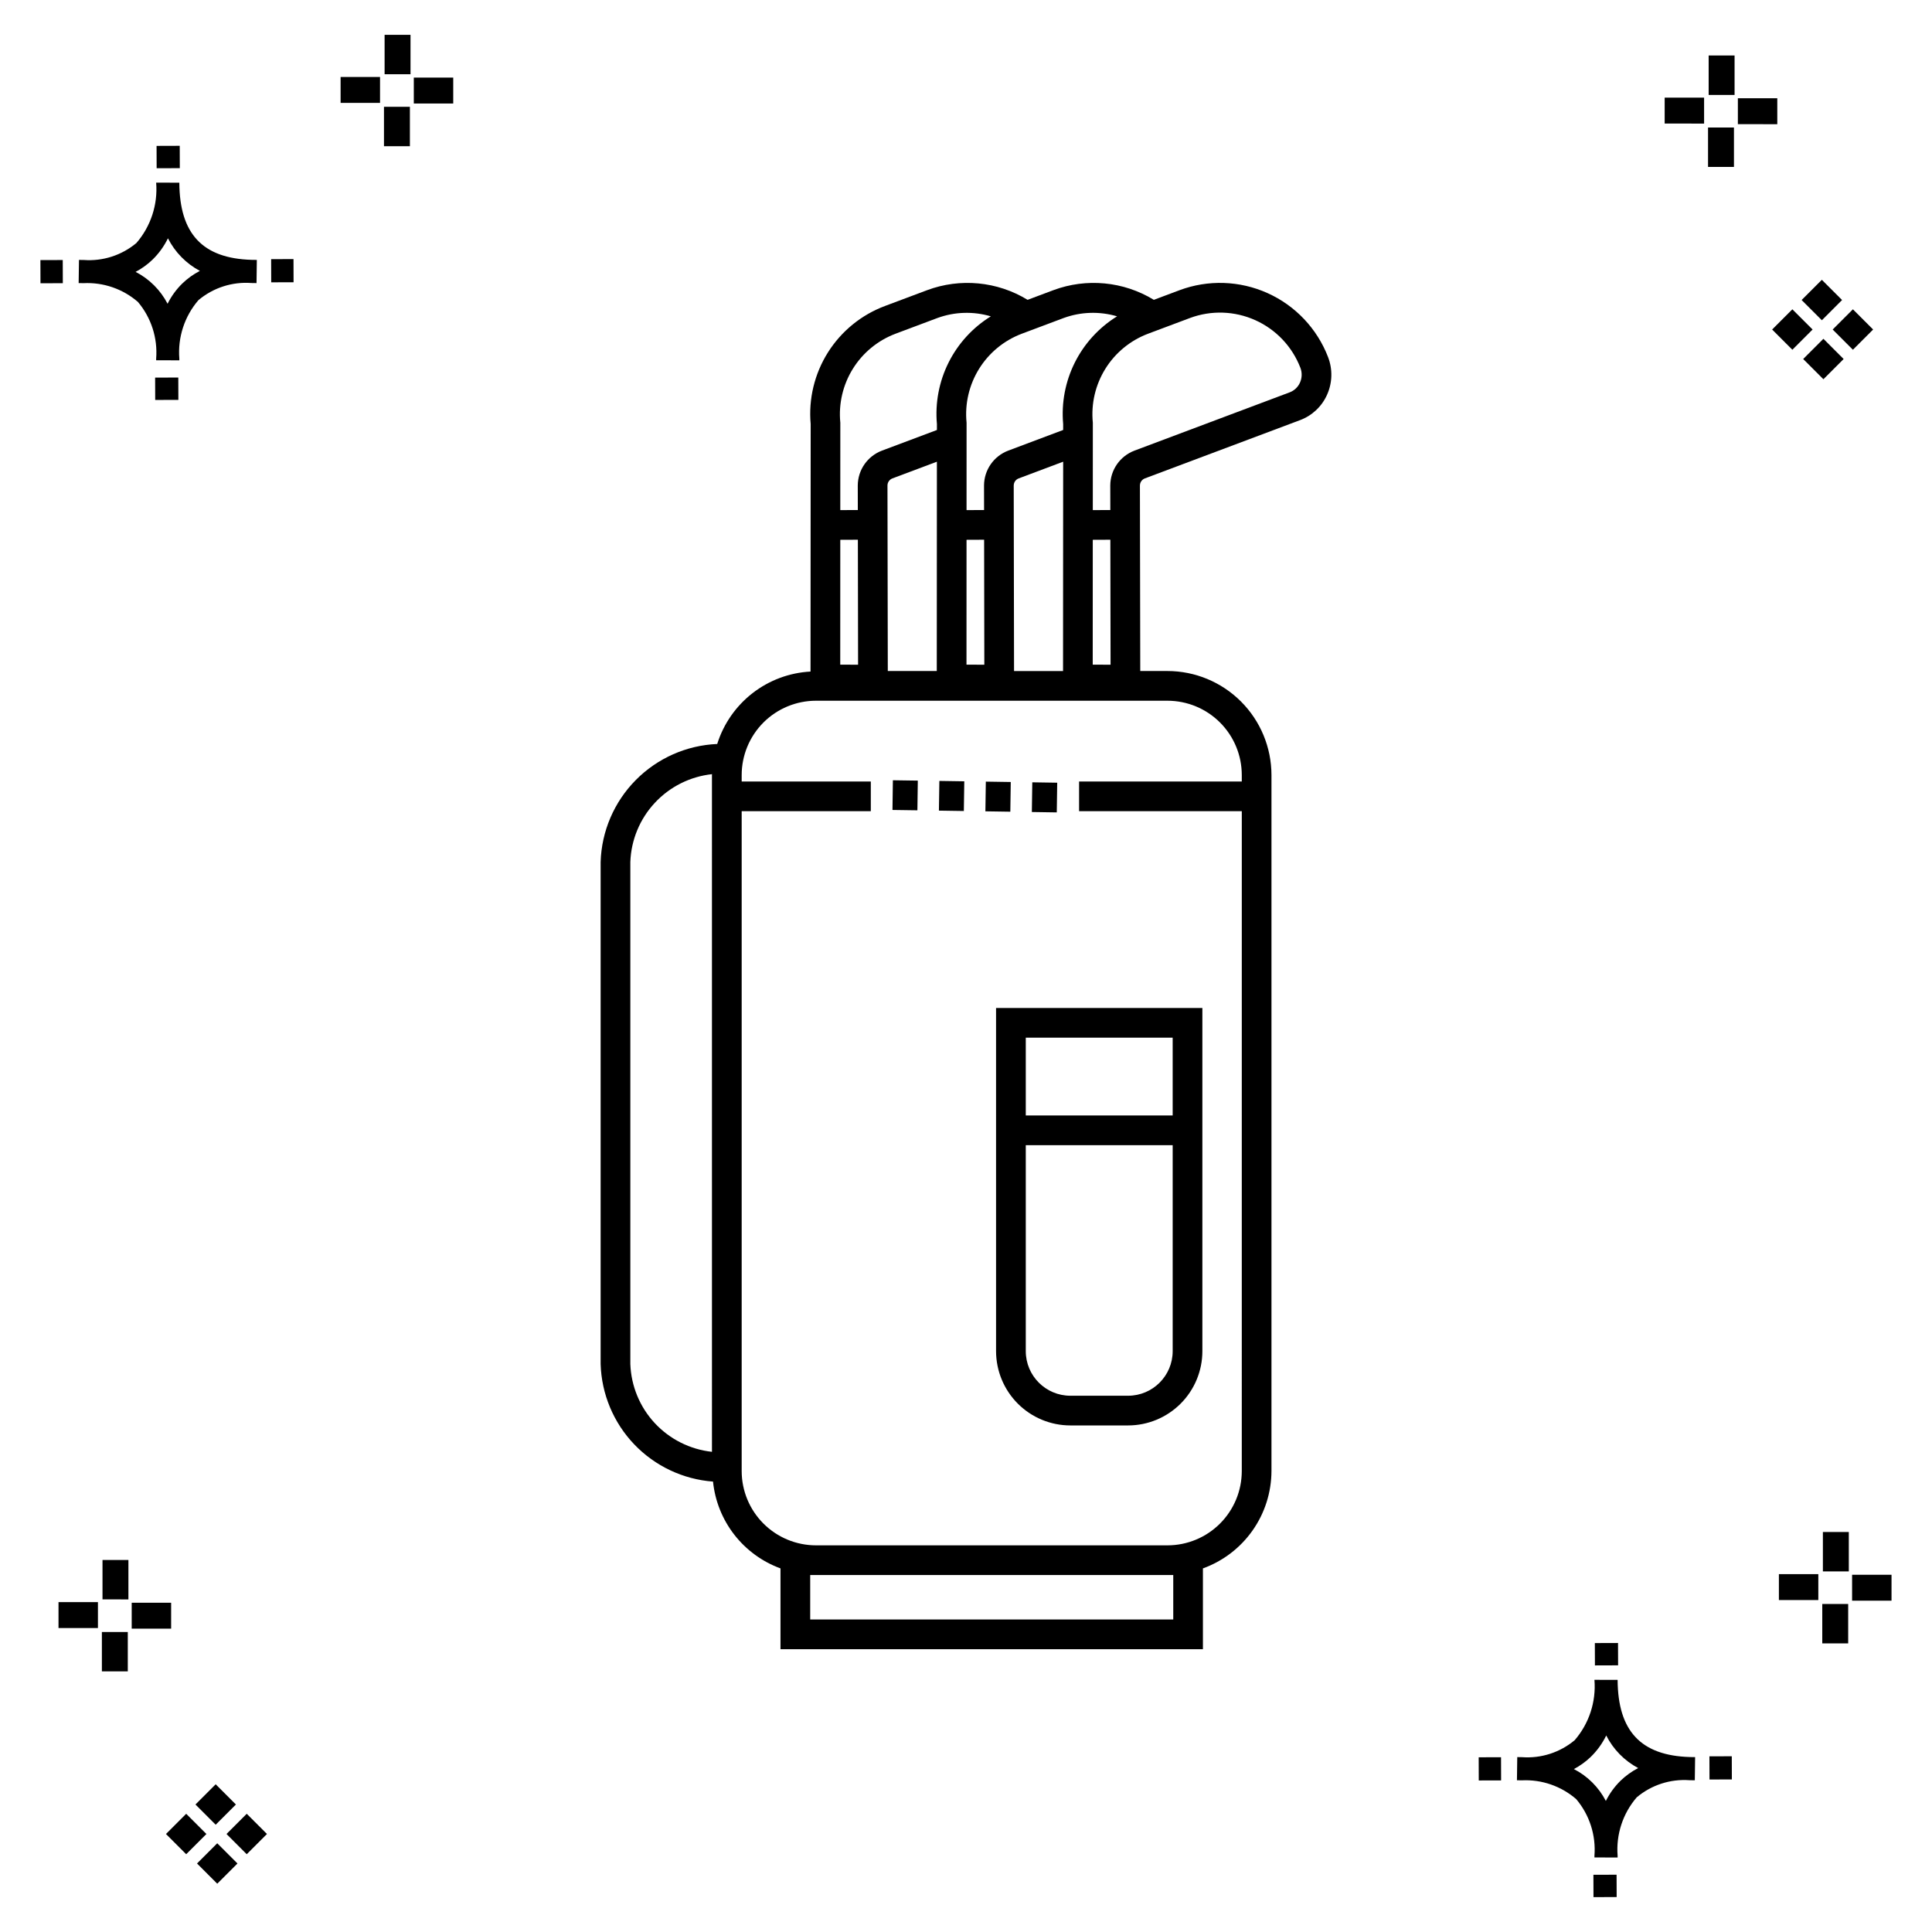 <?xml version="1.0" encoding="UTF-8"?>
<!-- Uploaded to: SVG Repo, www.svgrepo.com, Generator: SVG Repo Mixer Tools -->
<svg fill="#000000" width="800px" height="800px" version="1.1" viewBox="144 144 512 512" xmlns="http://www.w3.org/2000/svg">
 <g>
  <path d="m191.25 244.05 0.02 5.922-6.141 0.02-0.02-5.922zm19.43-31.188c0.43 0.023 0.914 0.008 1.383 0.02l-0.082 6.141c-0.441 0.008-0.914-0.004-1.363-0.02-5.094-0.375-10.129 1.258-14.035 4.543-3.688 4.285-5.508 9.867-5.059 15.504v0.441l-6.141-0.016v-0.438c0.43-5.449-1.309-10.848-4.836-15.023-3.984-3.449-9.145-5.231-14.406-4.973h-0.004c-0.426 0-0.855-0.008-1.293-0.02l0.086-6.141c0.434 0 0.863 0.008 1.285 0.02h0.004c5.051 0.367 10.043-1.246 13.926-4.496 3.816-4.414 5.707-10.18 5.238-16l6.141 0.008c0.07 13.547 6.168 20.074 19.156 20.449zm-13.707 2.922v0.004c-3.644-1.938-6.602-4.953-8.465-8.637-1.027 2.113-2.418 4.035-4.102 5.672-1.332 1.281-2.836 2.367-4.469 3.227 3.633 1.871 6.594 4.824 8.473 8.449 0.988-1.988 2.301-3.797 3.887-5.352 1.387-1.344 2.961-2.473 4.676-3.359zm-42.266-2.856 0.02 6.141 5.922-0.016-0.02-6.141zm67.074-0.266-5.926 0.016 0.02 6.141 5.926-0.016zm-30.129-24.098-0.02-5.922-6.141 0.02 0.02 5.922zm435.57 45.219 5.359 5.359-5.359 5.359-5.359-5.359zm7.816-7.816 5.359 5.359-5.359 5.359-5.359-5.359zm-16.043 0 5.359 5.359-5.359 5.359-5.359-5.359zm7.816-7.816 5.359 5.359-5.359 5.359-5.359-5.359zm-11.809-41.238-10.449-0.004v-6.867h10.449zm-19.398-0.164-10.449-0.004v-6.867h10.449zm7.914 11.484h-6.867v-10.438h6.867zm0.164-19.07-6.867-0.004v-10.449h6.867zm-339.57 2.266-10.449-0.004v-6.867h10.449zm-19.398-0.164-10.449-0.004v-6.867h10.449zm7.914 11.484h-6.867v-10.441h6.867zm0.164-19.07h-6.867v-10.453h6.867zm313.48 477.16 0.02 5.922 6.141-0.02-0.02-5.922zm25.57-31.203c0.43 0.023 0.914 0.008 1.383 0.02l-0.082 6.141c-0.441 0.008-0.914-0.004-1.363-0.02-5.09-0.375-10.129 1.254-14.031 4.539-3.691 4.285-5.512 9.867-5.062 15.504v0.441l-6.141-0.016v-0.438c0.43-5.449-1.309-10.848-4.836-15.023-3.984-3.449-9.141-5.231-14.406-4.973h-0.004c-0.426 0-0.855-0.008-1.293-0.02l0.086-6.141c0.434 0 0.863 0.008 1.285 0.02h0.004c5.051 0.367 10.043-1.246 13.926-4.496 3.82-4.414 5.707-10.18 5.238-16l6.141 0.008c0.07 13.551 6.168 20.078 19.156 20.453zm-13.707 2.922c-3.644-1.938-6.602-4.953-8.465-8.637-1.027 2.117-2.418 4.035-4.102 5.676-1.332 1.277-2.836 2.363-4.469 3.227 3.633 1.867 6.594 4.82 8.473 8.449 0.988-1.988 2.305-3.797 3.887-5.356 1.387-1.34 2.961-2.473 4.676-3.359zm-42.266-2.856 0.02 6.141 5.922-0.016-0.02-6.141zm67.074-0.27-5.926 0.016 0.02 6.141 5.926-0.016zm-30.129-24.098-0.02-5.922-6.141 0.02 0.02 5.922zm72.461-17.141h-10.449v-6.867h10.449zm-19.398-0.164h-10.449v-6.867h10.449zm7.914 11.484h-6.867v-10.438h6.867zm0.164-19.07h-6.867v-10.449h6.867zm-432.38 72.043 5.359 5.359-5.359 5.359-5.359-5.359zm7.816-7.816 5.359 5.359-5.359 5.359-5.359-5.359zm-16.043 0 5.359 5.359-5.359 5.359-5.359-5.359zm7.816-7.816 5.359 5.359-5.359 5.359-5.359-5.359zm-11.809-41.238-10.449-0.004v-6.867h10.449zm-19.398-0.164-10.449-0.004v-6.867h10.449zm7.914 11.484-6.867-0.008v-10.434h6.867zm0.164-19.07-6.867-0.008v-10.445h6.867z"/>
  <path d="m495.95 238.63c-2.906-7.543-8.672-13.641-16.043-16.957-7.375-3.316-15.762-3.594-23.336-0.762l-6.789 2.547c-8.027-4.902-17.859-5.84-26.668-2.547l-6.789 2.547c-8.023-4.902-17.859-5.84-26.664-2.547l-11.109 4.168c-6.262 2.336-11.582 6.668-15.145 12.32-3.559 5.656-5.168 12.324-4.57 18.98l-0.039 65.59c-5.586 0.297-10.949 2.293-15.371 5.723-4.418 3.434-7.684 8.129-9.359 13.469-8.148 0.348-15.859 3.766-21.59 9.566-5.734 5.801-9.059 13.555-9.305 21.703v133.04c0.234 7.957 3.406 15.547 8.906 21.301 5.5 5.754 12.941 9.27 20.879 9.863 0.52 5.125 2.473 10 5.637 14.07 3.16 4.066 7.402 7.164 12.242 8.934v21.414h111.95v-21.414c5.309-1.918 9.898-5.422 13.145-10.035 3.25-4.613 5-10.117 5.019-15.758v-184.47c-0.012-7.305-2.914-14.305-8.082-19.473-5.164-5.164-12.168-8.07-19.473-8.078h-7.215l-0.09-49.176h0.004c0.008-0.828 0.523-1.566 1.293-1.863l41.125-15.441c3.188-1.188 5.769-3.602 7.156-6.703 1.434-3.164 1.535-6.773 0.277-10.012zm-70.066-10.355c4.547-1.66 9.512-1.816 14.152-0.445-4.797 2.965-8.676 7.207-11.199 12.246-2.523 5.043-3.59 10.691-3.09 16.305v1.566l-14.57 5.477c-3.824 1.453-6.367 5.102-6.402 9.195l0.012 6.543-4.644 0.02 0.008-23.191h-0.004c-0.492-4.988 0.676-9.996 3.32-14.254s6.621-7.523 11.309-9.293zm12.426 91.883-4.727-0.023 0.012-33.082 4.66-0.02zm-59.035 1.668-0.086-49.184c0.012-0.824 0.523-1.559 1.297-1.855l11.801-4.43-0.031 55.469zm-7.875-1.668-4.727-0.023 0.012-33.082 4.66-0.02zm33.457 0-4.727-0.023 0.012-33.082 4.66-0.02zm-23.539-87.715 11.109-4.168c4.547-1.66 9.512-1.816 14.156-0.441-4.801 2.961-8.676 7.203-11.199 12.242-2.523 5.043-3.594 10.691-3.09 16.305v1.57l-14.57 5.473h-0.004c-3.824 1.453-6.367 5.102-6.402 9.195l0.012 6.543-4.644 0.02 0.008-23.191h-0.004c-0.488-4.988 0.68-9.996 3.324-14.254s6.617-7.523 11.305-9.293zm-70.273 273.03v-133.04c0.207-5.832 2.508-11.398 6.488-15.672 3.977-4.277 9.359-6.973 15.164-7.602 0 0.074-0.023 0.145-0.023 0.219l0.004 179.37c-5.801-0.633-11.184-3.332-15.156-7.606-3.973-4.273-6.269-9.836-6.477-15.668zm143.88 55.926v11.785h-96.211v-11.785zm18.16-212.02v1.723h-43.117v7.871h43.121l-0.004 174.88c-0.004 5.215-2.078 10.219-5.769 13.906-3.688 3.691-8.691 5.766-13.91 5.773h-93.172c-5.219-0.008-10.219-2.082-13.91-5.773-3.688-3.688-5.766-8.691-5.769-13.906v-174.88h34.219v-7.871h-34.219v-1.723c0.004-5.215 2.082-10.219 5.769-13.91 3.691-3.688 8.691-5.762 13.91-5.769h93.172c5.219 0.008 10.223 2.082 13.91 5.769 3.691 3.691 5.766 8.695 5.769 13.91zm-60.352-27.551-0.086-49.184h0.004c0.012-0.824 0.523-1.562 1.297-1.855l11.801-4.434-0.031 55.473zm75.77-76.422c-0.531 1.191-1.52 2.121-2.742 2.574l-41.125 15.445c-3.824 1.453-6.367 5.106-6.402 9.195l0.012 6.543-4.641 0.02 0.008-23.191h-0.004c-0.492-4.988 0.676-9.996 3.32-14.254s6.621-7.523 11.309-9.293l11.109-4.168c5.629-2.094 11.855-1.887 17.332 0.578 5.477 2.465 9.762 6.988 11.93 12.594 0.496 1.277 0.461 2.703-0.105 3.957zm-80.535 256.67c0.008 5.219 2.082 10.219 5.773 13.91 3.688 3.688 8.691 5.766 13.91 5.769h15.312c5.219-0.004 10.219-2.082 13.91-5.769 3.688-3.691 5.766-8.691 5.769-13.91v-90.953h-54.676zm34.992 11.809h-15.309c-6.519-0.008-11.801-5.289-11.809-11.809v-54.59h38.93v54.59c-0.008 6.519-5.289 11.801-11.809 11.809zm11.809-94.887v20.617h-38.926v-20.617zm-30.711-59.703-6.606-0.102 0.117-7.871 6.606 0.102zm-12.312-0.184-6.606-0.102 0.117-7.871 6.606 0.102zm-12.316-0.184-6.606-0.102 0.117-7.871 6.606 0.102zm-12.309-0.184-6.606-0.094 0.109-7.871 6.606 0.094z"/>
 </g>
</svg>
